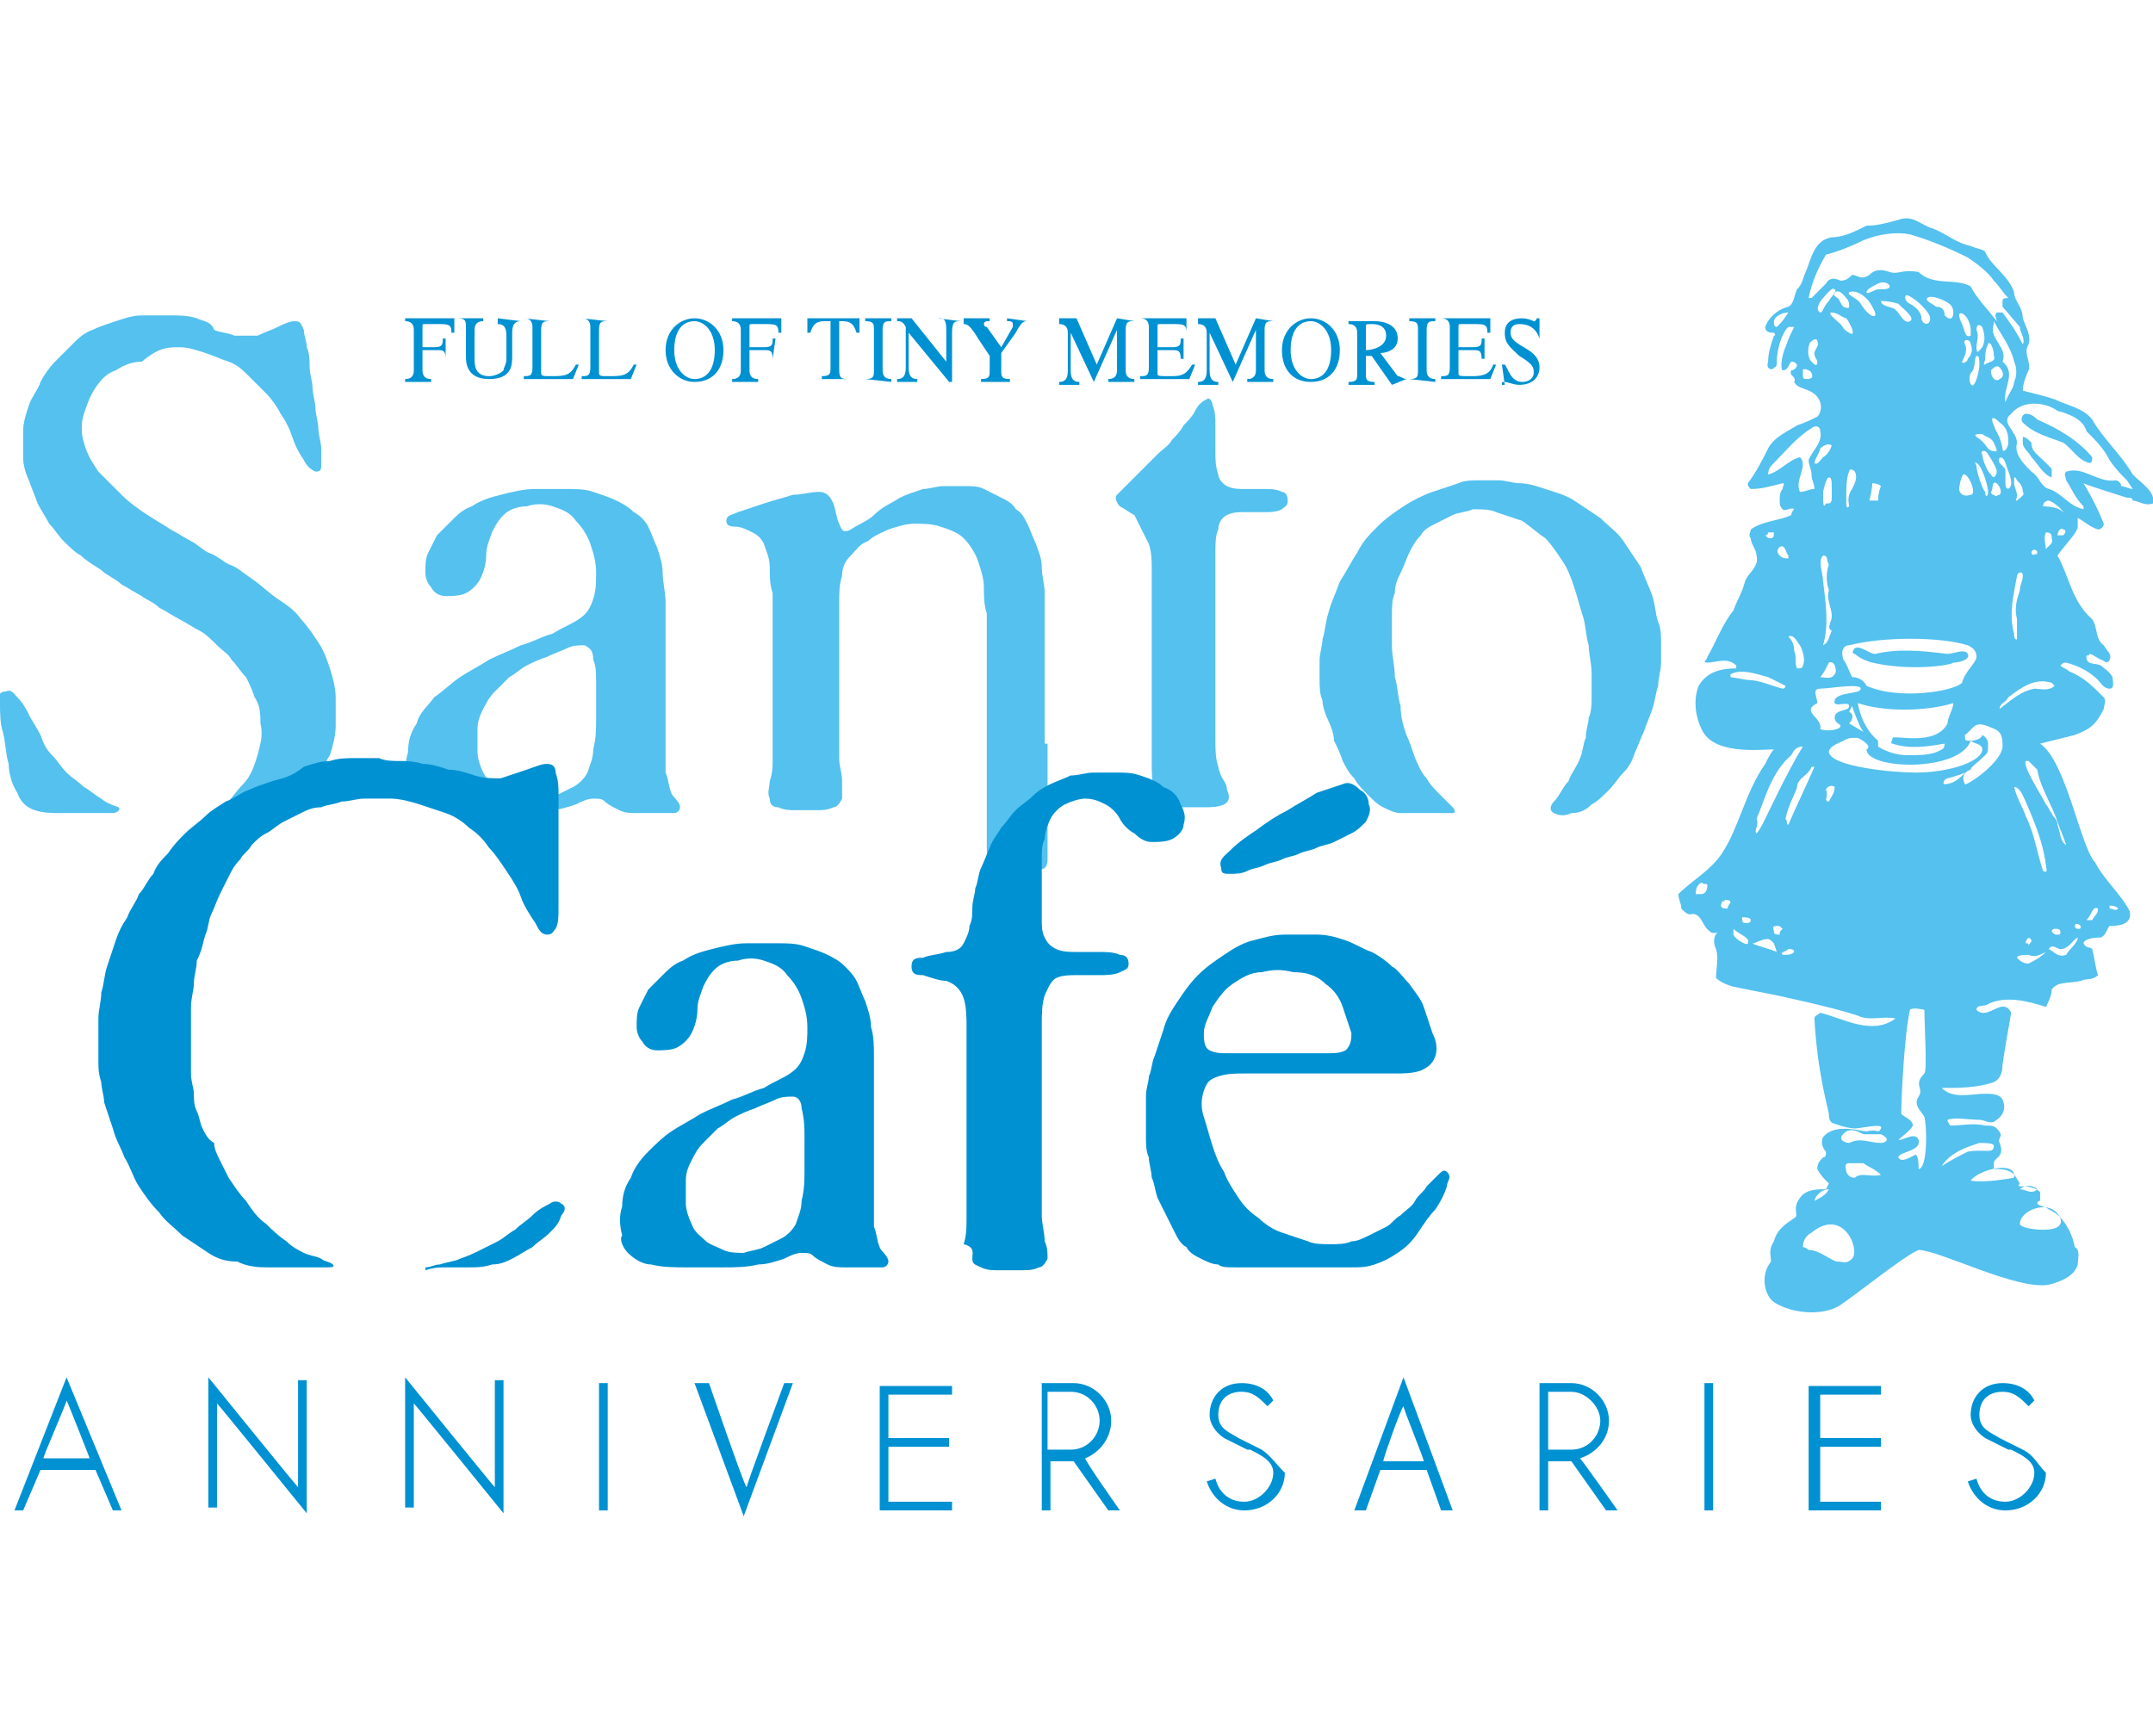 <?xml version="1.0" encoding="utf-8"?>
<!-- Generator: Adobe Illustrator 19.2.0, SVG Export Plug-In . SVG Version: 6.00 Build 0)  -->
<svg version="1.1" baseProfile="tiny" id="レイヤー_1"
	 xmlns="http://www.w3.org/2000/svg" xmlns:xlink="http://www.w3.org/1999/xlink" x="0px" y="0px" width="74.4px" height="60px"
	 viewBox="0 0 74.4 60" xml:space="preserve">
<g>
	<g>
		<g>
			<path fill="#54C1EF" d="M39.7,18.8c0.1,0.3,0.1,0.6,0.1,0.9c0,0.3,0,0.5,0,0.8c0,0.3,0,0.7,0,1c0,0.3,0,0.5,0,0.8
				c0,0.3,0,0.7,0,1c0,0.3,0,0.7,0,1c0,0.3,0,0.7,0,1c0,0.4,0,0.7,0,1.1c0,0.3,0,0.6,0.1,0.9c0.1,0.2,0.2,0.4,0.4,0.5
				c0.2,0.1,0.4,0.1,0.6,0.1c0.2,0,0.5,0,0.7,0c0.2,0,0.5,0,0.7-0.1c0.2-0.1,0.2-0.3,0.1-0.5c0-0.3-0.2-0.3-0.3-0.8
				c-0.1-0.3-0.1-0.6-0.1-0.9c0-0.3,0-0.6,0-0.9c0-0.3,0-0.6,0-1c0-0.3,0-0.6,0-1c0-0.3,0-0.6,0-1c0-0.3,0-0.5,0-0.8
				c0-0.3,0-0.6,0-1c0-0.3,0-0.5,0-0.8c0-0.3,0-0.6,0.1-0.8c0-0.2,0.1-0.4,0.3-0.5c0.2-0.1,0.4-0.1,0.6-0.1c0.2,0,0.4,0,0.7,0
				c0.2,0,0.4,0,0.6-0.1c0.1-0.1,0.2-0.1,0.2-0.3c0-0.2-0.1-0.3-0.2-0.3c-0.2-0.1-0.4-0.1-0.6-0.1c-0.2,0-0.4,0-0.7,0
				c-0.2,0-0.4,0-0.6-0.1c-0.2-0.1-0.3-0.3-0.3-0.4c-0.1-0.3-0.1-0.5-0.1-0.8c0-0.3,0-0.6,0-0.9c0-0.2,0-0.5-0.1-0.7
				c0-0.1-0.1-0.3-0.2-0.2c-0.2,0.1-0.3,0.2-0.4,0.4c-0.1,0.2-0.3,0.4-0.4,0.5c-0.1,0.2-0.3,0.4-0.4,0.5c-0.1,0.2-0.3,0.3-0.5,0.5
				c-0.2,0.2-0.3,0.3-0.5,0.5c-0.2,0.2-0.3,0.3-0.5,0.5c-0.1,0.1-0.3,0.3-0.4,0.4c-0.1,0.1,0,0.3,0.1,0.4c0.2,0.1,0.3,0.2,0.5,0.3
				C39.5,18.4,39.6,18.6,39.7,18.8z"/>
		</g>
		<path fill="#54C1EF" d="M49,28.1c0.2,0,0.4,0,0.7,0c0.2,0,0.3,0,0.5,0c0.1,0,0.1-0.1,0-0.2c-0.1-0.1-0.3-0.3-0.4-0.4
			c-0.2-0.2-0.4-0.4-0.5-0.6c-0.2-0.2-0.3-0.5-0.4-0.7c-0.1-0.3-0.2-0.6-0.3-0.8c-0.1-0.3-0.2-0.6-0.2-1c-0.1-0.3-0.1-0.7-0.2-1
			c0-0.4-0.1-0.7-0.1-1.1c0-0.3,0-0.7,0-1c0-0.3,0-0.6,0.1-0.8c0-0.3,0.1-0.5,0.2-0.7c0.1-0.2,0.2-0.5,0.3-0.7
			c0.1-0.2,0.2-0.4,0.4-0.6c0.1-0.2,0.3-0.3,0.5-0.4c0.2-0.1,0.4-0.2,0.6-0.3c0.2-0.1,0.5-0.1,0.7-0.2c0.3,0,0.6,0,0.8,0.1
			c0.3,0.1,0.6,0.2,0.9,0.3c0.3,0.2,0.5,0.4,0.8,0.6c0.2,0.2,0.4,0.5,0.6,0.8c0.2,0.3,0.3,0.6,0.4,0.9c0.1,0.3,0.2,0.7,0.3,1
			c0.1,0.3,0.1,0.7,0.2,1c0,0.3,0.1,0.6,0.1,1c0,0.3,0,0.6,0,0.8c0,0.2,0,0.5-0.1,0.7c0,0.2-0.1,0.4-0.1,0.7
			c-0.1,0.2-0.1,0.5-0.2,0.7c-0.1,0.3-0.3,0.5-0.4,0.8c-0.2,0.2-0.3,0.5-0.5,0.7c-0.1,0.1-0.2,0.3,0,0.4c0.2,0.1,0.4,0.1,0.6,0
			c0.3,0,0.5-0.1,0.7-0.3c0.2-0.1,0.4-0.3,0.6-0.5c0.2-0.2,0.3-0.4,0.5-0.6c0.2-0.2,0.3-0.4,0.4-0.7c0.1-0.2,0.2-0.5,0.3-0.7
			c0.1-0.3,0.2-0.5,0.3-0.8c0.1-0.3,0.1-0.5,0.2-0.8c0-0.3,0.1-0.5,0.1-0.8c0-0.2,0-0.5,0-0.7c0-0.2,0-0.5-0.1-0.7
			c-0.1-0.3-0.1-0.6-0.2-0.9c-0.1-0.3-0.3-0.7-0.4-1c-0.2-0.3-0.4-0.6-0.6-0.9c-0.2-0.3-0.5-0.5-0.8-0.8c-0.3-0.2-0.6-0.4-0.9-0.6
			c-0.3-0.2-0.7-0.3-1-0.4c-0.3-0.1-0.6-0.2-0.9-0.2c-0.2,0-0.5-0.1-0.7-0.1c-0.2,0-0.4,0-0.7,0c-0.2,0-0.5,0-0.7,0.1
			c-0.3,0.1-0.6,0.2-0.9,0.3c-0.3,0.1-0.7,0.3-1,0.5c-0.3,0.2-0.6,0.4-0.9,0.7c-0.3,0.3-0.5,0.5-0.7,0.9c-0.2,0.3-0.4,0.7-0.6,1
			c-0.1,0.3-0.3,0.7-0.4,1.1c-0.1,0.3-0.1,0.6-0.2,0.9c0,0.2-0.1,0.5-0.1,0.7c0,0.2,0,0.5,0,0.7c0,0.2,0,0.5,0.1,0.7
			c0,0.2,0.1,0.5,0.2,0.7c0.1,0.2,0.2,0.5,0.2,0.7c0.1,0.2,0.2,0.4,0.3,0.7c0.1,0.2,0.2,0.4,0.4,0.6c0.1,0.2,0.3,0.4,0.5,0.6
			c0.2,0.2,0.3,0.3,0.5,0.4c0.2,0.1,0.4,0.2,0.6,0.2C48.6,28.1,48.8,28.1,49,28.1z"/>
		<path fill="#54C1EF" d="M14.5,27.6c0.2,0.2,0.5,0.3,0.8,0.4c0.4,0.1,0.8,0.1,1.2,0.1c0.4,0,0.8,0,1.3,0c0.4,0,0.8,0,1.2-0.1
			c0.3,0,0.6-0.1,0.9-0.2c0.2-0.1,0.4-0.2,0.6-0.2c0.2,0,0.3,0,0.4,0.1c0.1,0.1,0.3,0.2,0.5,0.3c0.2,0.1,0.4,0.1,0.6,0.1
			c0.2,0,0.4,0,0.6,0c0.2,0,0.5,0,0.7,0c0.1,0,0.2-0.1,0.2-0.2c0-0.2-0.3-0.4-0.3-0.5c-0.1-0.2-0.1-0.5-0.2-0.7c0-0.2,0-0.5,0-0.7
			c0-0.2,0-0.5,0-0.7c0-0.2,0-0.5,0-0.7c0-0.2,0-0.5,0-0.7s0-0.5,0-0.7c0-0.2,0-0.5,0-0.7c0-0.3,0-0.5,0-0.8c0-0.3,0-0.6,0-0.9
			c0-0.3-0.1-0.7-0.1-1c0-0.3-0.1-0.6-0.2-0.9c-0.1-0.2-0.2-0.5-0.3-0.7c-0.1-0.2-0.3-0.4-0.5-0.5c-0.2-0.2-0.4-0.3-0.6-0.4
			c-0.2-0.1-0.5-0.2-0.8-0.3c-0.3-0.1-0.6-0.1-0.9-0.1c-0.4,0-0.7,0-1.1,0c-0.4,0-0.8,0.1-1.2,0.2c-0.4,0.1-0.7,0.2-1,0.4
			c-0.3,0.1-0.5,0.3-0.7,0.5c-0.2,0.2-0.3,0.3-0.5,0.5c-0.1,0.2-0.2,0.4-0.3,0.6c-0.1,0.2-0.1,0.4-0.1,0.7c0,0.2,0.1,0.4,0.2,0.5
			c0.1,0.2,0.3,0.3,0.5,0.3c0.2,0,0.5,0,0.7-0.1c0.2-0.1,0.4-0.3,0.5-0.5c0.1-0.2,0.2-0.5,0.2-0.8c0-0.3,0.1-0.5,0.2-0.8
			c0.1-0.2,0.2-0.4,0.4-0.6c0.2-0.2,0.5-0.3,0.8-0.3c0.3-0.1,0.6-0.1,0.9,0c0.3,0.1,0.6,0.2,0.8,0.5c0.2,0.2,0.4,0.5,0.5,0.8
			c0.1,0.3,0.2,0.6,0.2,1c0,0.3,0,0.6-0.1,0.9c-0.1,0.3-0.2,0.5-0.5,0.7c-0.3,0.2-0.6,0.3-0.9,0.5c-0.4,0.1-0.7,0.3-1.1,0.4
			c-0.4,0.2-0.7,0.3-1.1,0.5c-0.3,0.2-0.7,0.4-1,0.6c-0.3,0.2-0.6,0.5-0.9,0.7c-0.2,0.3-0.5,0.5-0.6,0.9c-0.2,0.3-0.3,0.6-0.3,1
			c-0.1,0.3-0.1,0.6,0,1C14.2,27.1,14.3,27.4,14.5,27.6z M20.6,23.6c0,0.4,0,0.8,0,1.2c0,0.4,0,0.7-0.1,1.1c0,0.3-0.1,0.5-0.2,0.8
			c-0.1,0.2-0.3,0.4-0.5,0.5c-0.2,0.1-0.4,0.2-0.6,0.3c-0.2,0.1-0.4,0.1-0.7,0.2c-0.2,0-0.5,0-0.7-0.1c-0.2-0.1-0.5-0.2-0.6-0.3
			c-0.2-0.2-0.4-0.4-0.5-0.6c-0.1-0.2-0.2-0.5-0.2-0.7c0-0.3,0-0.5,0-0.8c0-0.3,0.1-0.5,0.2-0.7c0.1-0.2,0.2-0.4,0.4-0.6
			c0.2-0.2,0.3-0.3,0.5-0.5c0.2-0.1,0.4-0.3,0.6-0.4c0.2-0.1,0.4-0.2,0.7-0.3c0.2-0.1,0.5-0.2,0.7-0.3c0.2-0.1,0.4-0.1,0.6-0.1
			c0.2,0.1,0.3,0.2,0.3,0.5C20.6,23,20.6,23.3,20.6,23.6z"/>
		<g>
			<path fill="#54C1EF" d="M8.9,26.1c-0.1,0.3-0.2,0.7-0.5,1c-0.2,0.2-0.4,0.5-0.6,0.7c-0.1,0.1-0.3,0.2-0.1,0.3
				c0.2,0.1,0.3,0.1,0.5,0.1c0.2,0,0.5,0,0.7,0c0.2,0,0.5,0,0.7-0.1c0.3-0.1,0.5-0.2,0.7-0.4c0.3-0.2,0.5-0.5,0.6-0.7
				c0.2-0.3,0.3-0.6,0.5-0.9c0.1-0.3,0.2-0.7,0.2-1c0-0.3,0-0.7,0-1c0-0.3-0.1-0.7-0.2-1c-0.1-0.3-0.2-0.6-0.4-0.9
				c-0.2-0.3-0.4-0.6-0.6-0.8c-0.2-0.3-0.5-0.5-0.8-0.7c-0.3-0.2-0.6-0.5-0.9-0.7c-0.3-0.2-0.5-0.4-0.8-0.5
				c-0.2-0.1-0.4-0.3-0.7-0.4c-0.2-0.1-0.4-0.3-0.6-0.4c-0.2-0.1-0.5-0.3-0.7-0.4c-0.3-0.2-0.5-0.3-0.8-0.5
				c-0.3-0.2-0.6-0.4-0.9-0.7c-0.3-0.3-0.5-0.5-0.8-0.8c-0.2-0.3-0.4-0.6-0.5-1c-0.1-0.3-0.1-0.7,0-1c0.1-0.3,0.2-0.6,0.4-0.9
				c0.2-0.3,0.4-0.5,0.7-0.6c0.3-0.2,0.6-0.3,0.9-0.3C5.5,12,5.8,12,6.2,12c0.3,0,0.6,0.1,0.9,0.2c0.3,0.1,0.5,0.2,0.8,0.3
				c0.3,0.1,0.5,0.3,0.7,0.5c0.2,0.2,0.4,0.4,0.6,0.6c0.2,0.2,0.4,0.5,0.5,0.7c0.2,0.3,0.3,0.5,0.4,0.8c0.1,0.3,0.2,0.5,0.4,0.8
				c0.1,0.2,0.2,0.3,0.4,0.4c0.2,0,0.2-0.1,0.2-0.2c0-0.2,0-0.4,0-0.6c0-0.2-0.1-0.5-0.1-0.7c0-0.2-0.1-0.5-0.1-0.7
				c0-0.2-0.1-0.5-0.1-0.7c0-0.2-0.1-0.5-0.1-0.7c0-0.2,0-0.5-0.1-0.7c0-0.2-0.1-0.4-0.1-0.6c-0.1-0.2-0.1-0.3-0.3-0.3
				c-0.2,0-0.4,0.1-0.6,0.2c-0.2,0.1-0.5,0.2-0.7,0.3c-0.3,0-0.5,0-0.8,0c-0.2-0.1-0.5-0.1-0.7-0.2C7.3,11.1,7,11.1,6.8,11
				c-0.3-0.1-0.6-0.1-0.9-0.1c-0.3,0-0.6,0-1,0c-0.3,0-0.6,0.1-0.9,0.2c-0.3,0.1-0.6,0.2-0.8,0.3c-0.3,0.1-0.5,0.3-0.7,0.5
				c-0.2,0.2-0.4,0.4-0.6,0.6c-0.2,0.2-0.4,0.5-0.5,0.7c-0.1,0.3-0.3,0.5-0.4,0.8c-0.1,0.3-0.2,0.6-0.2,0.9c0,0.3,0,0.6,0,0.9
				c0,0.3,0.1,0.6,0.2,0.8c0.1,0.3,0.2,0.5,0.3,0.8c0.1,0.2,0.3,0.5,0.4,0.7c0.2,0.2,0.3,0.4,0.5,0.6c0.2,0.2,0.4,0.4,0.6,0.5
				c0.2,0.2,0.4,0.3,0.7,0.5c0.2,0.2,0.5,0.3,0.7,0.5c0.2,0.1,0.5,0.3,0.7,0.4C5,20.7,5.3,20.8,5.5,21c0.2,0.1,0.5,0.3,0.7,0.4
				c0.2,0.1,0.5,0.3,0.7,0.4c0.2,0.1,0.4,0.3,0.6,0.5c0.2,0.2,0.4,0.3,0.5,0.5c0.2,0.2,0.3,0.4,0.5,0.6c0.1,0.2,0.2,0.4,0.3,0.7
				C9,24.4,9,24.7,9,25C9.1,25.4,9,25.7,8.9,26.1z"/>
			<path fill="#54C1EF" d="M3.5,27.6c-0.2-0.1-0.4-0.3-0.6-0.4c-0.2-0.2-0.4-0.3-0.6-0.5c-0.2-0.2-0.3-0.4-0.5-0.6
				c-0.2-0.2-0.3-0.4-0.4-0.7c-0.1-0.2-0.3-0.5-0.4-0.7c-0.1-0.2-0.2-0.4-0.4-0.6c-0.1-0.1-0.2-0.3-0.4-0.2C-0.1,23.9,0,24.1,0,24.3
				c0,0.3,0,0.7,0.1,1c0.1,0.4,0.1,0.8,0.2,1.1c0,0.3,0.1,0.7,0.3,1c0.1,0.3,0.3,0.5,0.6,0.6c0.3,0.1,0.6,0.1,0.9,0.1
				c0.3,0,0.7,0,1,0c0.3,0,0.5,0,0.8,0c0.1,0,0.3-0.1,0.2-0.2C3.8,27.8,3.6,27.7,3.5,27.6z"/>
		</g>
		<path fill="#54C1EF" d="M36.1,25.7c0-0.2,0-0.5,0-0.7c0-0.2,0-0.5,0-0.7c0-0.2,0-0.5,0-0.7c0-0.2,0-0.5,0-0.7c0-0.2,0-0.5,0-0.7
			c0-0.3,0-0.5,0-0.8c0-0.3,0-0.6,0-0.9c0-0.3-0.1-0.6-0.1-0.9c0-0.3-0.1-0.5-0.2-0.8c-0.1-0.2-0.2-0.5-0.3-0.7
			c-0.1-0.2-0.2-0.4-0.4-0.5c-0.1-0.2-0.3-0.3-0.5-0.4c-0.2-0.1-0.4-0.2-0.6-0.3c-0.2-0.1-0.4-0.1-0.7-0.1c-0.2,0-0.5,0-0.7,0
			c-0.2,0-0.5,0.1-0.7,0.1c-0.3,0.1-0.6,0.2-0.8,0.3c-0.3,0.2-0.6,0.3-0.9,0.6c-0.2,0.2-0.5,0.3-0.8,0.5c-0.2,0.1-0.3,0.1-0.4-0.2
			c-0.1-0.2-0.1-0.4-0.2-0.7c-0.1-0.2-0.2-0.4-0.5-0.4c-0.3,0-0.6,0.1-0.9,0.1c-0.3,0.1-0.7,0.2-1,0.3c-0.3,0.1-0.6,0.2-0.9,0.3
			c-0.2,0.1-0.4,0.1-0.4,0.3c0,0.2,0.2,0.2,0.3,0.2c0.2,0,0.4,0.1,0.6,0.2c0.2,0.1,0.3,0.2,0.4,0.4c0.1,0.3,0.2,0.5,0.2,0.8
			c0,0.3,0,0.6,0.1,0.9c0,0.3,0,0.6,0,0.9c0,0.3,0,0.5,0,0.8c0,0.3,0,0.5,0,0.8c0,0.3,0,0.5,0,0.8c0,0.3,0,0.5,0,0.8
			c0,0.3,0,0.5,0,0.8c0,0.3,0,0.5,0,0.8c0,0.3,0,0.5-0.1,0.8c0,0.2-0.1,0.4,0,0.6c0,0.2,0.1,0.3,0.3,0.3c0.2,0.1,0.4,0.1,0.6,0.1
			c0.2,0,0.5,0,0.7,0c0.2,0,0.4,0,0.6-0.1c0.1,0,0.2-0.1,0.3-0.3c0-0.2,0-0.4,0-0.6c0-0.3-0.1-0.5-0.1-0.8c0-0.3,0-0.6,0-0.9
			c0-0.3,0-0.6,0-0.9c0-0.3,0-0.6,0-0.9c0-0.3,0-0.6,0-0.9c0-0.3,0-0.6,0-0.9c0-0.3,0-0.6,0-0.9c0-0.3,0-0.6,0.1-0.9
			c0-0.3,0.1-0.5,0.3-0.7c0.2-0.2,0.3-0.4,0.6-0.5c0.2-0.2,0.5-0.3,0.7-0.4c0.3-0.1,0.6-0.2,0.9-0.2c0.3,0,0.6,0,0.9,0.1
			c0.3,0.1,0.6,0.2,0.8,0.4c0.2,0.2,0.4,0.5,0.5,0.8c0.1,0.3,0.2,0.6,0.2,0.9c0,0.3,0,0.6,0.1,0.9c0,0.3,0,0.5,0,0.8
			c0,0.2,0,0.5,0,0.7c0,0.2,0,0.5,0,0.7c0,0.2,0,0.5,0,0.7l0,0v5.2c0,0.3,0.1,0.6,0.2,0.7c0.2,0.1,0.3,0.1,0.5,0.1
			c0.2,0,0.5,0,0.7,0c0.2,0,0.4,0,0.6-0.1c0.1-0.1,0.1-0.2,0.1-0.4V25.7z"/>
	</g>
	<g>
		<path fill="#0091D2" d="M42.7,43.8c0.3,0,0.5,0,0.8,0c0.3,0,0.5,0,0.8,0c0.3,0,0.5,0,0.8,0c0.3,0,0.5,0,0.8,0c0.3,0,0.5,0,0.8,0
			c0.3,0,0.5,0,0.8-0.1c0.3-0.1,0.5-0.2,0.8-0.4c0.3-0.2,0.5-0.4,0.7-0.7c0.2-0.3,0.4-0.6,0.6-0.8c0.2-0.3,0.3-0.5,0.4-0.8
			c0-0.2,0.2-0.3,0-0.5c-0.1-0.1-0.2,0-0.3,0.1c-0.1,0.1-0.3,0.3-0.4,0.4c-0.1,0.2-0.3,0.3-0.4,0.5c-0.1,0.2-0.3,0.3-0.5,0.5
			c-0.2,0.1-0.3,0.3-0.5,0.4c-0.2,0.1-0.4,0.2-0.6,0.3c-0.2,0.1-0.4,0.2-0.6,0.2c-0.2,0.1-0.5,0.1-0.7,0.1c-0.3,0-0.6,0-0.8-0.1
			c-0.3-0.1-0.6-0.2-0.9-0.3c-0.3-0.1-0.6-0.3-0.8-0.5c-0.3-0.2-0.5-0.4-0.7-0.7c-0.2-0.3-0.4-0.6-0.5-0.9c-0.2-0.3-0.3-0.6-0.4-0.9
			c-0.1-0.3-0.2-0.7-0.3-1c-0.1-0.3-0.1-0.6,0-0.9c0.1-0.3,0.2-0.4,0.5-0.5c0.3-0.1,0.6-0.1,0.9-0.1c0.3,0,0.7,0,1.1,0
			c0.3,0,0.7,0,1,0c0.4,0,0.7,0,1.1,0c0.4,0,0.7,0,1,0c0.3,0,0.7,0,1,0c0.3,0,0.6,0,0.9-0.1c0.2-0.1,0.4-0.2,0.5-0.5
			c0.1-0.3,0-0.6-0.1-0.8c-0.1-0.3-0.2-0.6-0.3-0.9c-0.1-0.3-0.3-0.5-0.5-0.8c-0.2-0.2-0.4-0.5-0.6-0.6c-0.2-0.2-0.5-0.4-0.7-0.5
			c-0.3-0.1-0.6-0.3-0.9-0.4c-0.3-0.1-0.6-0.2-1-0.2c-0.4,0-0.7,0-1.1,0c-0.4,0-0.7,0.1-1.1,0.2c-0.4,0.1-0.7,0.3-1,0.5
			c-0.3,0.2-0.6,0.4-0.9,0.7c-0.3,0.3-0.5,0.6-0.7,0.9c-0.2,0.3-0.4,0.6-0.5,1c-0.1,0.3-0.2,0.6-0.3,0.9c-0.1,0.2-0.1,0.5-0.2,0.7
			c0,0.2-0.1,0.4-0.1,0.7c0,0.2,0,0.5,0,0.7c0,0.2,0,0.5,0,0.7c0,0.2,0,0.5,0.1,0.7c0,0.2,0.1,0.5,0.1,0.7c0.1,0.2,0.1,0.4,0.2,0.7
			c0.1,0.2,0.2,0.4,0.3,0.6c0.1,0.2,0.2,0.4,0.3,0.6c0.1,0.2,0.2,0.4,0.4,0.5c0.1,0.2,0.3,0.3,0.5,0.4c0.2,0.1,0.4,0.2,0.6,0.2
			C42.2,43.8,42.4,43.8,42.7,43.8z M45.8,34c0.3,0.2,0.5,0.5,0.6,0.8c0.1,0.3,0.2,0.6,0.3,0.9c0,0.2,0,0.4-0.2,0.6
			c-0.2,0.1-0.4,0.1-0.6,0.1c-0.2,0-0.5,0-0.7,0c-0.2,0-0.5,0-0.7,0c-0.2,0-0.5,0-0.7,0c-0.2,0-0.5,0-0.7,0c-0.2,0-0.5,0-0.7,0
			c-0.2,0-0.4,0-0.6-0.1c-0.2-0.1-0.2-0.4-0.2-0.6c0-0.3,0.2-0.6,0.3-0.9c0.2-0.3,0.4-0.6,0.7-0.8c0.3-0.2,0.6-0.4,1-0.4
			c0.4-0.1,0.7-0.1,1.1,0C45.3,33.6,45.6,33.8,45.8,34z"/>
		<path fill="#0091D2" d="M33.6,43.5c0,0.2,0.1,0.2,0.3,0.3c0.2,0.1,0.4,0.1,0.6,0.1c0.3,0,0.5,0,0.8,0c0.2,0,0.4,0,0.6-0.1
			c0.1,0,0.2-0.1,0.3-0.3c0-0.2,0-0.4-0.1-0.6c0-0.3-0.1-0.6-0.1-0.9c0-0.4,0-0.7,0-1.1c0-0.4,0-0.8,0-1.1c0-0.4,0-0.8,0-1.1
			c0-0.4,0-0.8,0-1.1s0-0.8,0-1.1c0-0.4,0-0.8,0-1.1c0-0.3,0-0.7,0.1-1c0.1-0.2,0.2-0.5,0.4-0.6c0.2-0.1,0.5-0.1,0.7-0.1
			c0.3,0,0.5,0,0.8,0c0.2,0,0.5,0,0.7-0.1c0.2-0.1,0.3-0.1,0.3-0.3c0-0.2-0.1-0.3-0.3-0.3c-0.2-0.1-0.5-0.1-0.7-0.1
			c-0.3,0-0.5,0-0.8,0c-0.2,0-0.5,0-0.7-0.1c-0.2-0.1-0.3-0.2-0.4-0.4c-0.1-0.2-0.1-0.4-0.1-0.6c0-0.2,0-0.5,0-0.7
			c0-0.2,0-0.5,0-0.7c0-0.2,0-0.5,0-0.7c0-0.3,0-0.5,0.1-0.7c0-0.2,0.1-0.5,0.2-0.7c0.1-0.2,0.3-0.4,0.5-0.5
			c0.2-0.1,0.5-0.2,0.7-0.2c0.3,0,0.5,0.1,0.7,0.2c0.2,0.1,0.4,0.3,0.5,0.5c0.1,0.2,0.3,0.4,0.5,0.5c0.2,0.2,0.4,0.3,0.6,0.3
			c0.2,0,0.5,0,0.7-0.1c0.2-0.1,0.4-0.3,0.4-0.5c0.1-0.3,0-0.5-0.1-0.7c-0.1-0.3-0.3-0.5-0.6-0.6c-0.2-0.2-0.5-0.3-0.8-0.4
			c-0.3-0.1-0.5-0.1-0.8-0.1c-0.3,0-0.5,0-0.8,0c-0.3,0-0.5,0.1-0.8,0.1c-0.2,0.1-0.5,0.2-0.7,0.3c-0.2,0.1-0.4,0.2-0.6,0.4
			c-0.2,0.2-0.4,0.3-0.6,0.5c-0.2,0.2-0.3,0.4-0.5,0.6c-0.1,0.2-0.3,0.4-0.4,0.7c-0.1,0.2-0.2,0.5-0.3,0.7c-0.1,0.2-0.1,0.5-0.2,0.7
			c0,0.2-0.1,0.4-0.1,0.7c0,0.2,0,0.4-0.1,0.6c0,0.2-0.1,0.4-0.2,0.6c-0.1,0.2-0.3,0.3-0.6,0.3c-0.3,0.1-0.6,0.1-0.8,0.2
			c-0.2,0-0.4,0-0.4,0.3c0,0.3,0.2,0.3,0.4,0.3c0.3,0.1,0.6,0.2,0.8,0.2c0.3,0.1,0.5,0.3,0.6,0.6c0.1,0.3,0.1,0.7,0.1,1
			c0,0.4,0,0.8,0,1.1c0,0.4,0,0.8,0,1.1s0,0.8,0,1.1c0,0.4,0,0.8,0,1.1c0,0.4,0,0.8,0,1.1c0,0.4,0,0.7,0,1.1c0,0.3,0,0.6-0.1,0.9
			C33.7,43.1,33.6,43.3,33.6,43.5z"/>
		<g>
			<path fill="#0091D2" d="M9.3,43.8c0.4,0,0.7,0,1.1,0c0.3,0,0.6,0,0.9,0c0.1,0,0.3,0,0.2-0.1c-0.1-0.1-0.3-0.1-0.4-0.2
				c-0.2-0.1-0.4-0.1-0.6-0.2c-0.2-0.1-0.4-0.2-0.6-0.4c-0.3-0.2-0.5-0.4-0.7-0.6c-0.3-0.2-0.5-0.5-0.7-0.8
				c-0.2-0.2-0.4-0.5-0.6-0.8c-0.1-0.2-0.2-0.4-0.3-0.6c-0.1-0.2-0.2-0.4-0.2-0.6C7.2,39.4,7.1,39.2,7,39c-0.1-0.2-0.1-0.4-0.2-0.6
				c-0.1-0.2-0.1-0.4-0.1-0.6c0-0.2-0.1-0.4-0.1-0.7c0-0.2,0-0.5,0-0.7c0-0.3,0-0.5,0-0.8c0-0.3,0-0.6,0-0.8c0-0.3,0.1-0.6,0.1-0.8
				c0-0.3,0.1-0.5,0.1-0.8C7,32.8,7,32.6,7.1,32.3c0.1-0.2,0.1-0.5,0.2-0.7c0.1-0.2,0.2-0.5,0.3-0.7c0.1-0.2,0.2-0.4,0.3-0.6
				c0.1-0.2,0.2-0.4,0.4-0.6c0.1-0.2,0.3-0.3,0.4-0.5c0.2-0.2,0.3-0.3,0.5-0.4c0.2-0.1,0.4-0.3,0.6-0.4c0.2-0.1,0.4-0.2,0.6-0.3
				c0.2-0.1,0.4-0.2,0.7-0.2c0.2-0.1,0.5-0.1,0.7-0.2c0.3,0,0.5-0.1,0.8-0.1c0.3,0,0.6,0,0.9,0c0.3,0,0.7,0.1,1,0.2
				c0.3,0.1,0.6,0.2,0.9,0.3c0.3,0.1,0.6,0.3,0.8,0.5c0.3,0.2,0.5,0.4,0.7,0.7c0.2,0.2,0.4,0.5,0.6,0.8c0.2,0.3,0.4,0.6,0.5,0.9
				c0.1,0.3,0.3,0.6,0.5,0.9c0.1,0.2,0.2,0.4,0.4,0.4c0.2,0,0.2-0.1,0.3-0.2c0.1-0.2,0.1-0.4,0.1-0.7c0-0.3,0-0.5,0-0.8
				c0-0.3,0-0.5,0-0.8c0-0.3,0-0.5,0-0.8c0-0.3,0-0.5,0-0.8c0-0.3,0-0.5,0-0.8c0-0.2,0-0.4-0.1-0.7c0-0.2-0.1-0.3-0.3-0.3
				c-0.2,0-0.4,0.1-0.7,0.2c-0.3,0.1-0.6,0.2-0.9,0.3c-0.3,0-0.6,0-0.9-0.1c-0.3-0.1-0.6-0.2-0.9-0.2c-0.3-0.1-0.6-0.2-0.9-0.2
				c-0.3-0.1-0.6-0.1-0.8-0.1c-0.2,0-0.5,0-0.7-0.1c-0.3,0-0.5,0-0.8,0c-0.3,0-0.6,0-0.9,0.1c-0.3,0-0.6,0.1-0.9,0.2
				C10,26.9,9.7,26.9,9.4,27c-0.3,0.1-0.6,0.2-0.8,0.3c-0.3,0.1-0.5,0.3-0.8,0.4c-0.3,0.2-0.5,0.3-0.7,0.5c-0.2,0.2-0.5,0.4-0.7,0.6
				C6.2,29,6,29.2,5.8,29.5c-0.2,0.2-0.4,0.4-0.5,0.7c-0.2,0.2-0.3,0.5-0.5,0.7c-0.1,0.3-0.3,0.5-0.4,0.8C4.2,32,4.1,32.2,4,32.5
				c-0.1,0.3-0.2,0.6-0.3,0.9c-0.1,0.3-0.1,0.6-0.2,0.9c0,0.3-0.1,0.6-0.1,0.9c0,0.3,0,0.6,0,0.8c0,0.2,0,0.5,0,0.7
				c0,0.2,0,0.4,0.1,0.7c0,0.2,0.1,0.5,0.1,0.7c0.1,0.3,0.2,0.6,0.3,0.9c0.1,0.4,0.3,0.7,0.4,1c0.2,0.3,0.3,0.7,0.5,1
				c0.2,0.3,0.4,0.6,0.7,0.9c0.2,0.3,0.5,0.5,0.8,0.8c0.3,0.2,0.6,0.4,0.9,0.6c0.3,0.2,0.6,0.3,1,0.3C8.6,43.8,9,43.8,9.3,43.8z"/>
			<path fill="#0091D2" d="M15.4,43.8c0.3,0,0.5,0,0.8,0c0.3,0,0.5,0,0.8-0.1c0.3,0,0.5-0.1,0.7-0.2c0.2-0.1,0.5-0.3,0.7-0.4
				c0.2-0.2,0.4-0.3,0.6-0.5c0.2-0.2,0.3-0.3,0.4-0.6c0.1-0.1,0.2-0.3,0-0.4c-0.1-0.1-0.3-0.1-0.4,0c-0.2,0.1-0.4,0.2-0.6,0.4
				c-0.2,0.2-0.4,0.3-0.6,0.5c-0.2,0.1-0.4,0.3-0.6,0.4c-0.2,0.1-0.4,0.2-0.6,0.3c-0.2,0.1-0.4,0.2-0.7,0.3
				c-0.2,0.1-0.4,0.1-0.7,0.2c-0.2,0-0.3,0.1-0.5,0.1c0,0,0,0.1,0,0.1C15,43.8,15.2,43.8,15.4,43.8z"/>
		</g>
		<path fill="#0091D2" d="M46.4,27.1c-0.3,0.1-0.6,0.2-0.9,0.3c-0.3,0.2-0.7,0.4-1,0.6c-0.4,0.2-0.7,0.4-1.1,0.7
			c-0.3,0.2-0.6,0.4-0.9,0.7c-0.2,0.2-0.4,0.3-0.3,0.6c0,0.2,0.1,0.2,0.3,0.2c0.2,0,0.4,0,0.6-0.1c0.2-0.1,0.4-0.1,0.6-0.2
			c0.2-0.1,0.4-0.1,0.6-0.2c0.2-0.1,0.4-0.1,0.6-0.2c0.2-0.1,0.4-0.1,0.6-0.2c0.2-0.1,0.4-0.1,0.6-0.2c0.2-0.1,0.4-0.2,0.6-0.3
			c0.2-0.1,0.3-0.2,0.5-0.4c0.1-0.2,0.2-0.4,0.1-0.6c0-0.2-0.1-0.4-0.3-0.5C46.8,27.1,46.6,27,46.4,27.1z"/>
		<path fill="#0091D2" d="M21.7,43.3c0.2,0.2,0.5,0.4,0.8,0.4c0.4,0.1,0.8,0.1,1.2,0.1c0.4,0,0.8,0,1.3,0c0.4,0,0.8,0,1.2-0.1
			c0.3,0,0.6-0.1,0.9-0.2c0.2-0.1,0.4-0.2,0.6-0.2c0.2,0,0.3,0,0.4,0.1c0.1,0.1,0.3,0.2,0.5,0.3c0.2,0.1,0.4,0.1,0.6,0.1
			c0.2,0,0.4,0,0.6,0c0.2,0,0.5,0,0.7,0c0.1,0,0.2-0.1,0.2-0.2c0-0.2-0.3-0.4-0.3-0.5c-0.1-0.2-0.1-0.5-0.2-0.7c0-0.2,0-0.5,0-0.7
			c0-0.2,0-0.5,0-0.7c0-0.2,0-0.5,0-0.7c0-0.2,0-0.5,0-0.7c0-0.2,0-0.5,0-0.7c0-0.2,0-0.5,0-0.7c0-0.3,0-0.5,0-0.8
			c0-0.3,0-0.6,0-0.9c0-0.3,0-0.7-0.1-1c0-0.3-0.1-0.6-0.2-0.9c-0.1-0.2-0.2-0.5-0.3-0.7c-0.1-0.2-0.3-0.4-0.4-0.5
			c-0.2-0.2-0.4-0.3-0.6-0.4c-0.2-0.1-0.5-0.2-0.8-0.3c-0.3-0.1-0.6-0.1-0.9-0.1c-0.4,0-0.7,0-1.1,0c-0.4,0-0.8,0.1-1.2,0.2
			c-0.4,0.1-0.7,0.2-1,0.4c-0.3,0.1-0.5,0.3-0.7,0.5c-0.2,0.2-0.3,0.3-0.5,0.5c-0.1,0.2-0.2,0.4-0.3,0.6c-0.1,0.2-0.1,0.4-0.1,0.7
			c0,0.2,0.1,0.4,0.2,0.5c0.1,0.2,0.3,0.3,0.5,0.3c0.2,0,0.5,0,0.7-0.1c0.2-0.1,0.4-0.3,0.5-0.5c0.1-0.2,0.2-0.5,0.2-0.8
			c0-0.3,0.1-0.5,0.2-0.8c0.1-0.2,0.2-0.4,0.4-0.6c0.2-0.2,0.5-0.3,0.8-0.3c0.3-0.1,0.6-0.1,0.9,0c0.3,0.1,0.6,0.2,0.8,0.5
			c0.2,0.2,0.4,0.5,0.5,0.8c0.1,0.3,0.2,0.6,0.2,1c0,0.3,0,0.6-0.1,0.9c-0.1,0.3-0.2,0.5-0.5,0.7c-0.3,0.2-0.6,0.3-0.9,0.5
			c-0.4,0.1-0.7,0.3-1.1,0.4c-0.4,0.2-0.7,0.3-1.1,0.5c-0.3,0.2-0.7,0.4-1,0.6c-0.3,0.2-0.6,0.5-0.8,0.7c-0.3,0.3-0.5,0.6-0.6,0.9
			c-0.2,0.3-0.3,0.6-0.3,1c-0.1,0.3-0.1,0.6,0,1C21.4,42.8,21.5,43.1,21.7,43.3z M27.8,39.3c0,0.4,0,0.8,0,1.1c0,0.4,0,0.7-0.1,1.1
			c0,0.3-0.1,0.5-0.2,0.8c-0.1,0.2-0.3,0.4-0.5,0.5c-0.2,0.1-0.4,0.2-0.6,0.3c-0.2,0.1-0.4,0.1-0.7,0.2c-0.2,0-0.5,0-0.7-0.1
			c-0.2-0.1-0.5-0.2-0.6-0.3c-0.2-0.2-0.4-0.3-0.5-0.6c-0.1-0.2-0.2-0.5-0.2-0.7c0-0.3,0-0.5,0-0.8c0-0.3,0.1-0.5,0.2-0.7
			c0.1-0.2,0.2-0.4,0.4-0.6c0.2-0.2,0.3-0.3,0.5-0.5c0.2-0.1,0.4-0.3,0.6-0.4c0.2-0.1,0.4-0.2,0.7-0.3c0.2-0.1,0.5-0.2,0.7-0.3
			c0.2-0.1,0.4-0.1,0.6-0.1c0.2,0,0.3,0.2,0.3,0.4C27.8,38.7,27.8,39,27.8,39.3z"/>
	</g>
	<g>
		<path fill="#54C1EF" d="M73.7,16.4c-0.4-0.7-1-1.2-1.4-1.9C72,14.1,71.4,14,71,13.8c-0.3-0.1-0.7-0.2-1.1-0.3
			c0-0.2,0.1-0.5,0.2-0.7c0.1-0.3-0.2-0.6,0-0.9c0.1-0.3-0.1-0.6-0.2-0.9c0-0.4-0.3-0.6-0.3-0.9c-0.2-0.6-0.8-0.9-1-1.4
			c-0.1-0.1-0.3-0.1-0.5-0.2c-0.5-0.1-0.8-0.4-1.3-0.6c-0.4-0.1-0.7-0.5-1.2-0.3c-0.4,0.1-0.7,0.2-1.1,0.2c-0.4,0.2-0.8,0.4-1.2,0.4
			c-0.6,0.1-0.7,0.7-0.9,1.2c-0.1,0.2-0.1,0.4-0.3,0.6c-0.1,0.2-0.1,0.5-0.3,0.6c-0.4,0.1-0.7,0.4-0.8,0.7c0,0.2,0.2,0.2,0.3,0.2
			c0,0,0.1,0.1,0,0.1c-0.1,0.3-0.2,0.6-0.2,0.9c-0.1,0.3,0.2,0.3,0.2,0.2c0.1,0,0.1-0.1,0.1-0.2c0-0.3,0.1-0.7,0.2-0.9
			c0.1-0.2,0.1-0.2,0.2-0.3c0,0,0.1,0,0.2,0c-0.1,0.2-0.2,0.4-0.3,0.7c-0.1,0.2-0.2,0.7-0.1,0.8c0.2,0,0.2-0.2,0.3-0.3
			c0.1,0,0.1,0,0.2,0.1c0,0.1-0.1,0.2-0.2,0.2c-0.1,0.2,0.2,0.2,0.1,0.4c0.1,0.2,0.3,0.2,0.5,0.3c0.5,0.2,0.5,0.7,0.3,0.9
			c-0.2,0.1-0.4,0.2-0.7,0.3c-0.3,0.2-0.8,0.4-1,0.8c-0.2,0.4-0.4,0.8-0.7,1.2c0,0.1,0,0.1,0.1,0.2c0.4,0,0.7-0.1,1.1-0.2
			c0.1,0,0,0.1,0,0.2c-0.1,0.1-0.1,0.3-0.1,0.4c0,0.1,0,0.2,0.1,0.3c0.1,0.1,0.3-0.1,0.4,0c-0.1,0.1-0.1,0.2-0.1,0.2
			c-0.4,0.2-1,0.2-1.4,0.5c0,0.1-0.1,0.2,0,0.3c0,0.2,0.2,0.4,0.2,0.6c0.1,0.4-0.3,0.6-0.4,0.9c-0.1,0.4-0.3,0.7-0.4,1
			c-0.4,0.5-0.6,1.1-0.9,1.6c0,0.1-0.2,0.2,0,0.2c0.3,0,0.7-0.2,1,0.1c0,0,0,0.1,0,0.1c-0.5,0-1,0.1-1.3,0.6
			c-0.2,0.5-0.1,1.1,0.1,1.5c0.4,0.9,2,0.7,2.5,0.7c-0.1,0.1-0.2,0.3-0.3,0.5c-0.7,1-0.9,2.2-1.5,3.1c-0.4,0.6-1,0.9-1.5,1.4
			c0,0.2,0.1,0.3,0.1,0.5c0.1,0.1,0.2,0.2,0.3,0.2c0.4-0.1,0.4,0.4,0.7,0.6c0.1,0.1,0.3,0,0.4,0c0,0,0,0-0.1,0
			c-0.2,0.1-0.2,0.4-0.1,0.6c0.1,0.3,0,0.7,0,1c0.2,0.2,0.6,0.3,0.6,0.3l1.5,0.3c0,0,1.9,0.4,2.8,0.7c0.4,0.2,0.9,0,1.3,0.1
			c-0.8,0.6-1.8,0-2.6-0.2c-0.1,0.1-0.2,0.1-0.2,0.2c0.1,1.9,0.5,3.2,0.5,3.3c0,0.1,0,0.2,0.1,0.3c0,0,0.5,0.2,0.8,0.2
			c0.2,0,1-0.2,0.9,0c-0.1,0.2-0.1,0-0.5,0.1c-0.2,0-1.1-0.3-1.5,0.2c-0.1,0.2,0,0.4,0.1,0.5c0,0.1,0,0.2-0.1,0.2
			c-0.1,0.1-0.2,0.2-0.2,0.4c0.1,0.2,0.2,0.3,0.4,0.5l-0.1,0.2c-0.3,0-0.7,0-0.9,0.3c-0.3,0.4,0,0.6-0.2,0.7
			c-0.3,0.2-0.6,0.4-0.7,0.8c-0.2,0.3-0.1,0.5-0.1,0.7c-0.4,0.5-0.2,1.2,0.1,1.4c0.6,0.4,1.7,0.5,2.3,0.1c0.6-0.4,2.2-1.7,2.7-1.9
			c0.7,0,3.4,1.4,4.5,1.2c0.4-0.1,0.9-0.3,1-0.7c0-0.2,0.1-0.5-0.1-0.6c-0.1-0.5-0.4-1.1-0.9-1.3c-0.1-0.1-0.3-0.1-0.4-0.2
			c0,0,0-0.1,0.1-0.1c0-0.1,0-0.2,0-0.3c-0.2-0.2-0.5-0.2-0.7-0.2c-0.1,0,0-0.1,0-0.1c-0.2-0.3-0.2-0.5-0.9-0.5c0-0.1,0-0.1,0-0.2
			c0-0.2,0.4-0.2,0.2-0.7c-0.1-0.2,0.2-0.2-0.1-0.5c-0.1-0.1-0.2-0.1-0.4-0.1c-0.4-0.1-0.8,0-1.2,0c0,0-0.1-0.1-0.1-0.2
			c0.3-0.1,0.7,0,1.1,0c0.2,0,0.4,0.2,0.6,0c0.3-0.2,0.3-0.5,0.2-0.7c-0.1-0.2-0.4-0.2-0.6-0.2c-0.5,0-1.1,0.2-1.5-0.2
			c0.6,0,1.2,0,1.8-0.2c0.2-0.1,0.3-0.3,0.3-0.6c0.1-0.7,0.2-1.2,0.3-1.8c-0.3-0.6-0.8,0.3-1.2-0.1c0-0.2,0.3-0.1,0.4-0.2
			c0.6-0.3,1.4-0.1,2,0.1c0.1-0.2,0.2-0.4,0.2-0.6c0.2-0.3,0.6-0.2,1-0.3c0.2-0.1,0.4,0,0.6-0.2c-0.1-0.3-0.1-0.5-0.2-0.9
			c-0.1-0.1-0.2,0-0.3-0.2c0-0.1,0.2-0.2,0.6-0.2c0.2-0.1,0.2-0.3,0.3-0.4c0.2,0,0.8,0,0.7-0.5c-0.3-0.6-0.9-1.1-1.2-1.7
			c-0.5-0.5-1-3.5-1.9-4.1c0,0,0.8-0.2,1.2-0.3c0.5-0.2,0.7-0.3,1-0.9c0-0.1,0.1-0.3,0-0.4c-0.4-0.4-0.7-0.7-1.2-0.9
			c-0.1-0.1-0.2-0.1-0.3-0.2c0.1-0.1,0.1-0.1,0.2-0.1c0.4,0.1,0.8,0.3,1.1,0.6c0.1,0.1,0.2,0.3,0.4,0.3c0.2,0,0.1-0.3,0.1-0.4
			c-0.1-0.2-0.3-0.3-0.4-0.4c-0.2-0.1-0.5,0-0.5-0.3c0-0.1,0.1,0,0.1-0.1c0.1,0,0.2,0.1,0.4,0.2c0.1,0,0.2,0.2,0.3,0
			c0.1-0.2-0.1-0.3-0.2-0.5c-0.3-0.2-0.2-0.6-0.4-0.9c-0.7-0.6-0.8-1.5-1.2-2.2c0.2-0.3,0.7-0.8,0.7-1c0-0.1,0-0.1,0-0.3
			c0.2,0.1,0.4,0.3,0.7,0.4c0.1,0,0.2-0.1,0.2-0.2c-0.2-0.5-0.4-0.9-0.7-1.4l0,0c0.2,0.1,1.2,0.4,1.5,0.5c0.1,0,0.2,0,0.2,0.1
			c0.2,0,0.4,0.2,0.7,0.1C74.5,17,74,16.7,73.7,16.4z M61.4,11.3c-0.1,0-0.1-0.1-0.1-0.2c0-0.1,0.2-0.3,0.5-0.3
			C61.6,11.1,61.6,11.1,61.4,11.3z M58.8,30.9h-0.2c0-0.1,0-0.3,0.2-0.4c0.1,0.1,0.2,0,0.2,0.1C59,30.8,58.9,30.9,58.8,30.9z
			 M63.2,41.1c-0.1,0.2-0.3,0.3-0.5,0.4C62.7,41.4,62.9,41.1,63.2,41.1z M64,43.5c-0.2,0.2-0.3,0.1-0.5,0.1c-0.2,0-0.6-0.4-1-0.4
			c0,0-0.1-0.1-0.2-0.1c0-0.2,0.1-0.4,0.3-0.5C63.7,41.7,64.3,43.2,64,43.5z M65,40.6c-0.3,0.1-0.7-0.1-0.9,0.1
			c-0.1,0-0.2,0-0.3-0.2c0-0.1-0.1-0.3,0.1-0.3c0.2,0,0.4,0,0.5,0C64.5,40.3,64.8,40.4,65,40.6L65,40.6z M65,39.5
			c-0.4,0-0.7-0.2-1.1,0c-0.1,0-0.5-0.1-0.1-0.4c0.2-0.1,0.4,0,0.6,0.1l0.6,0C65.4,39.4,65.1,39.5,65,39.5z M71.2,42.1
			c0.1,0.3-0.2,0.4-0.6,0.4c-0.4,0-0.8-0.1-0.8-0.2C69.8,41.8,70.9,41.4,71.2,42.1z M70.4,41.1c-0.2,0.2-0.4,0-0.6,0
			C69.9,41,70.2,40.9,70.4,41.1z M69.6,40.7c0,0-1,0.2-1.5,0.1C68.4,40.4,69.7,40.1,69.6,40.7z M68.4,39.5c0.2,0,0.5,0,0.5,0.1
			c0,0.3-0.3,0.1-0.9,0.2c-0.2,0.1-0.6,0.3-0.9,0.5C67.4,39.8,68.1,39.6,68.4,39.5z M72.9,31.3c0.1,0,0.2,0,0.3,0.1
			c-0.1,0.1-0.2,0-0.3,0V31.3z M72.5,31.4c0,0.2-0.1,0.2-0.2,0.4c-0.1,0-0.1,0-0.2,0C72.3,31.6,72.3,31.3,72.5,31.4z M63.1,8.8
			c0.4-0.1,0.9-0.3,1.3-0.5c0.5-0.2,1.1-0.3,1.6-0.2c0.7,0.2,1.4,0.5,2,0.8c0.3,0.2,0.7,0.5,0.9,0.8c0.2,0.2,0.3,0.4,0.5,0.6
			c-0.1,0-0.2,0-0.2,0.1c0,0.1,0,0.2,0,0.2l0.6,0.7c0,0.2,0.2,0.4,0.1,0.6c-0.2-0.4-0.4-0.7-0.7-1.1c-0.1,0-0.1,0-0.2,0
			c-0.1,0.1,0,0.2,0,0.3c-0.3-0.4-0.7-0.8-0.9-1.2c-0.5-0.3-1.3,0-1.8-0.5c-0.6-0.1-0.7,0.1-1,0c-0.3-0.1-0.5-0.1-0.7,0.1
			c-0.3,0.2-0.4,0-0.6,0c-0.1,0.1-0.2,0.2-0.4,0.2c-0.2-0.1-0.4-0.1-0.5,0.1c-0.2,0.2-0.3,0.3-0.5,0.5c0,0-0.1,0-0.1,0
			C62.6,9.8,62.8,9.3,63.1,8.8z M69.7,21.4c0,0.2,0,0.4,0,0.7c-0.1,0-0.1-0.1-0.1-0.2c-0.2-0.7,0-1.4,0.1-2c0-0.1,0.2-0.2,0.2,0
			c0,0.2-0.1,0.3-0.1,0.5C69.7,20.7,69.6,21,69.7,21.4z M69.7,16.6c0.1,0.1,0.2,0.2,0.2,0.4c0.1,0.1-0.1,0.2-0.2,0.3
			c-0.1,0,0,0,0-0.2c0-0.1-0.1-0.3-0.1-0.4C69.6,16.5,69.6,16.4,69.7,16.6z M69.3,16.3c0-0.1,0-0.1-0.2-0.3c-0.1-0.2,0.1-0.3,0.2,0
			c0.1,0.3,0.2,0.5,0.2,0.7c0,0.2-0.2,0.3-0.2,0C69.3,16.4,69.3,16.5,69.3,16.3z M65.4,25.7c0.6,0.2,1.2,0.1,1.8,0
			c0,0.2-0.1,0.2-0.3,0.3c-0.3,0.1-0.6,0.1-1,0.1c-0.3,0-0.7-0.1-1-0.3c0-0.1,0-0.1,0-0.2c-0.6-0.5-0.7-1.3-0.7-1.3
			c0.9,0.3,2.3,0.3,3.3,0c0,0.2-0.2,0.5-0.2,0.7c-0.4,0.8-1.8,0.4-1.9,0.5C65.4,25.6,65.3,25.7,65.4,25.7z M63.9,24.6l0.1-0.2
			c0.1,0.3,0.3,0.8,0.4,0.9L63.9,25C64,24.9,64.1,24.7,63.9,24.6z M64.5,23.7c-0.1-0.2-0.3-0.3-0.5-0.3c-0.1-0.2-0.2-0.5-0.3-0.6
			c-0.1-0.3,0-0.5,0.2-0.5c1.2-0.3,3.1-0.3,4.1,0c0.2,0.1,0.3,0.2,0.3,0.4c0,0.2-0.4,0.5-0.5,0.9C67.5,23.9,65.6,24.2,64.5,23.7z
			 M63.2,19.5c-0.1,0.3-0.1,0.6,0,0.9c-0.1,0.3,0.1,0.6,0.1,0.9l0,0c0,0.2-0.2,0.4,0,0.5c-0.1,0.2-0.1,0.4-0.3,0.5
			c0.2-0.7,0.1-1.4,0-2.2c0-0.3-0.2-0.7,0-0.9C63.2,19.2,63.1,19.4,63.2,19.5z M63,17c0,0,0.1-0.5,0.2-0.5c0.1,0,0.1,0.1,0.1,0.5
			c0,0.4,0,0.4-0.2,0.4C63,17.6,63,17.4,63,17z M63.2,22.9c0.2-0.1,0.3,0.3,0.2,0.4c-0.1,0.2-0.4,0.1-0.5,0.1
			C63,23.3,63.1,23.1,63.2,22.9z M63.3,15.4c0,0-0.1,0.3-0.3,0.4c-0.1,0.1-0.2,0.3-0.3,0.2c0-0.1,0.2-0.4,0.2-0.5
			C63,15.4,63.2,15.3,63.3,15.4z M68.6,12.6c-0.1,0,0-0.1,0-0.2c0-0.1,0-0.3,0.1-0.5c0,0,0-0.1,0.1,0c0.1,0.2,0.1,0.3,0.1,0.4
			C69,12.5,68.7,12.5,68.6,12.6z M69.1,12.7c0.1,0.1,0.2,0.3,0,0.4c-0.1,0.1-0.3,0-0.3-0.3C68.9,12.7,69,12.6,69.1,12.7z M67.9,11.9
			c-0.1-0.2,0.2-0.2,0.2,0c0.1,0.2,0,0.4-0.1,0.5c0,0.1-0.2,0.2-0.2,0.1C67.9,12.3,68,12.1,67.9,11.9z M68.3,12.3
			c0.1,0,0.1,0.1,0.1,0.3c0,0.2-0.1,0.6-0.2,0.7c-0.1,0.1-0.2-0.2-0.1-0.4C68.3,12.7,68.2,12.4,68.3,12.3z M67.9,16.4
			c0.2,0.1,0.4,0.7,0.2,0.7c-0.3,0.1-0.4-0.1-0.4-0.2C67.7,16.8,67.8,16.3,67.9,16.4z M68.3,15.1c-0.1-0.1,0-0.1,0.2-0.1
			c0.1,0.1,0.3,0.1,0.4,0.3c0.1,0.2,0.1,0.3,0.1,0.3c-0.1,0-0.2,0-0.3-0.1C68.5,15.2,68.3,15.1,68.3,15.1z M68.5,12
			c-0.1,0.1-0.2,0.3-0.2,0c0-0.2,0.1-0.4,0-0.6c0-0.2,0.1-0.2,0.2-0.1C68.6,11.6,68.6,11.8,68.5,12z M68.1,11.4c0,0.1,0,0.2,0,0.2
			c-0.2,0.1-0.2-0.2-0.3-0.4c-0.1-0.2-0.1-0.3-0.1-0.3c0-0.1,0.1-0.1,0.2,0C68,11,68.1,11.2,68.1,11.4z M66.9,10.6
			c-0.1-0.1-0.4-0.2-0.3-0.3c0.1-0.1,0.4,0,0.6,0.1c0.2,0.1,0.3,0.2,0.3,0.4c0,0.2-0.1,0.3-0.3,0.1C67.2,10.7,67.1,10.6,66.9,10.6z
			 M66.7,11c0,0.3-0.3,0.2-0.3,0c0-0.2-0.2-0.4-0.4-0.5c-0.2-0.1-0.2-0.3-0.1-0.3C66.2,10.3,66.7,10.8,66.7,11z M65.6,10.5
			c0.2,0.2,0.6,0.5,0.4,0.6c-0.2,0.1-0.3-0.2-0.5-0.4c-0.1-0.1-0.5-0.1-0.5-0.3C65,10.4,65.3,10.4,65.6,10.5z M64.9,17.3l-0.3,0
			c0,0,0.1-0.4,0.1-0.6c0,0,0.2,0,0.3,0.1C64.9,17,64.9,17.3,64.9,17.3z M65.3,9.9c0,0.1-0.2,0.1-0.4,0.1c-0.1,0-0.4,0.2-0.4,0.1
			c0-0.1,0.2-0.2,0.4-0.3C65.1,9.7,65.3,9.8,65.3,9.9z M64.7,10.6c0.3,0.5-0.1,0.4-0.4-0.1c-0.1-0.2-0.5-0.3-0.4-0.4
			C64.1,10,64.5,10.2,64.7,10.6z M63.9,17.5c-0.1,0.1-0.1,0-0.1-0.3c0-0.3,0-0.7,0.1-0.9c0-0.1,0.1-0.1,0.2,0c0.1,0.2,0,0.4-0.1,0.6
			C63.8,17.2,63.9,17.4,63.9,17.5z M63.9,11.5c-0.2-0.1-0.2-0.2-0.3-0.3c-0.1-0.1-0.5-0.4-0.3-0.4c0.2,0,0.4,0.2,0.5,0.2
			C63.9,11.1,64.2,11.7,63.9,11.5z M63.9,10.6c0,0.1-0.2,0-0.2,0c-0.1-0.1-0.1-0.2-0.2-0.3c0,0-0.2-0.1-0.1-0.2
			c0.2-0.1,0.3,0.1,0.4,0.2C63.9,10.4,63.9,10.5,63.9,10.6z M68.3,16.1c0,0-0.1-0.2,0-0.1c0.2,0.1,0.4,0.8,0.4,1
			c0,0.2-0.1,0.2-0.1,0C68.5,16.9,68.3,16.3,68.3,16.1z M68.5,15.7c-0.1-0.1,0.1-0.2,0.2,0c0.2,0.3,0.3,0.5,0.3,0.6
			c0,0.1-0.1,0.3-0.2,0.1C68.6,16.2,68.5,15.8,68.5,15.7z M69,16.7c0.1,0.1,0.2,0.3,0.1,0.4c-0.1,0-0.1,0.1-0.2,0
			c-0.1,0-0.1-0.1-0.1-0.1C68.9,16.9,68.8,16.6,69,16.7z M69.4,15.3c0,0.2-0.2,0.4-0.2,0.2c-0.1-0.5-0.2-0.5-0.3-0.8
			c-0.1-0.2-0.1-0.4,0.2-0.1C69.4,14.8,69.4,15.1,69.4,15.3z M69.2,12.5c0.2-0.5-0.5-0.8-0.3-1.3l0-0.1c0.2,0.4,0.6,0.9,0.7,1.4
			c0.1,0.2,0.1,0.5,0,0.7c0,0.2-0.2,0.4-0.3,0.7h0C69.2,13.4,69.7,12.9,69.2,12.5z M62.4,13.1c0,0-0.1,0-0.1-0.1c0-0.1,0-0.1,0-0.2
			c0-0.1,0.3,0,0.3,0.1C62.7,13.1,62.5,13.1,62.4,13.1z M62.8,12.5c0,0.2-0.1,0.1-0.2,0c-0.2-0.2-0.1-0.7,0-0.7
			c0.1-0.1,0.2-0.1,0.2,0c0.1,0.1-0.1,0.3-0.1,0.4C62.7,12.4,62.8,12.4,62.8,12.5z M62.9,10.8c-0.2-0.1,0-0.4,0.1-0.5
			c0.1-0.1,0.3-0.4,0.4-0.3c0.1,0.1-0.1,0.2-0.2,0.4C63,10.6,63,10.8,62.9,10.8z M62.2,17c-0.2-0.4,0.3-0.9,0-1.2
			c-0.4,0.1-0.7,0.5-1.1,0.6c0-0.2,0.1-0.3,0.2-0.4c0.4-0.4,0.8-0.9,1.3-1.2c0.1-0.1,0.3-0.1,0.3,0.1c0.1,0.4-0.3,0.7-0.4,1
			c0,0.2,0.1,0.3,0.1,0.5c0,0.2,0.1,0.3,0.1,0.5C62.5,16.9,62.4,17,62.2,17z M62.2,22.3c0.1,0.2,0.2,0.5,0.1,0.7
			c0,0.1-0.1,0.1-0.2,0.1c-0.1-0.2,0-0.4-0.1-0.6C62,22.4,62,22.2,61.8,22C62,21.9,62.1,22.2,62.2,22.3z M61.5,18.9
			c0.2-0.1,0.2,0.2,0.3,0.3v0.1c-0.1,0-0.2,0-0.3-0.1C61.4,19.1,61.4,19,61.5,18.9z M61.1,18.4c0.1,0,0.2,0,0.2,0
			c0,0.1,0,0.2-0.1,0.2c-0.1,0-0.1,0-0.2-0.1C61.1,18.5,61.1,18.4,61.1,18.4z M60.4,23.5l-0.6-0.1c0,0,0-0.1,0-0.1
			c0.4-0.2,0.9,0,1.3,0.1c0.2,0.1,0.4,0.2,0.6,0.3c0,0.1-0.1,0.1-0.1,0.1C61.2,23.7,60.8,23.5,60.4,23.5z M59.7,31.4
			c-0.1,0-0.3,0-0.2-0.2c0-0.1,0.1,0,0.1-0.1c0.1,0,0.2,0,0.2,0.1C59.7,31.3,59.7,31.4,59.7,31.4z M60.4,32.6c0,0.1-0.4-0.1-0.5-0.3
			l0-0.2C60.1,32.3,60.5,32.4,60.4,32.6z M60.3,31.9c-0.1,0-0.1-0.1-0.1-0.2c0.1,0,0.3,0,0.3,0.1C60.5,31.9,60.4,31.9,60.3,31.9z
			 M60.6,32.6c0.5-0.2,0.5-0.2,0.7,0l0.1,0.3C61.2,32.8,60.4,32.6,60.6,32.6z M61.5,32.3c-0.1,0-0.2,0-0.2-0.1
			c0-0.1-0.1-0.2,0.1-0.2c0.1,0,0.1,0,0.2,0.1C61.5,32.2,61.5,32.2,61.5,32.3z M61,28.3c-0.1,0.2-0.2,0.4-0.3,0.5
			c-0.1-0.1,0.1-0.3,0-0.5c0.3-0.7,0.5-1.6,1.2-2.2c0.1-0.2,0.2-0.3,0.4-0.3C61.8,26.6,61,28.3,61,28.3z M61.6,33
			c-0.1-0.1,0.1-0.1,0.2-0.2c0.1,0,0.2,0,0.2,0.1C61.9,33,61.8,33,61.6,33z M61.8,28.5c-0.1,0,0-0.1-0.1-0.2c0.1-0.5,0.4-1,0.4-1.1
			c0-0.3,0.4-0.4,0.5-0.7c0,0,0.1,0,0.1,0C62.4,27.2,62.1,27.8,61.8,28.5z M62.8,24.3c0-0.2-0.2-0.5,0.1-0.5c0.3,0,1.4-0.2,1.4,0
			c0,0.2-0.8,0.1-0.9,0.4c-0.1,0.3,0.5,0,0.5,0.2c0,0.2-0.5,0.1-0.5,0.4c0,0.2,0.2,0.2,0.2,0.3c0,0.1-0.4,0.2-0.7,0.1
			C63,24.8,62.2,24.6,62.8,24.3z M63.2,27.7c-0.2,0,0-0.2-0.1-0.4c0-0.1,0.2-0.2,0.3-0.1C63.4,27.4,63.3,27.5,63.2,27.7z M66.3,40.4
			c0-0.2,0-0.4-0.1-0.5c-0.2,0.1-0.5,0.3-0.6,0.1c0-0.2,0.8-0.2,0.7-0.6c-0.1-0.3-0.5,0-0.7,0c0.2-0.2,0.4-0.3,0.5-0.5
			c0-0.2-0.3-0.3-0.4-0.4c0-0.5,0.1-2.7,0.3-3.6c0.1-0.1,0.5,0,0.5,0c0,0.5,0.1,2.1,0,2.2c-0.4,0.4,0,0.5-0.2,0.8
			c-0.2,0.3,0.1,0.5,0.2,0.7C66.6,39,66.6,40.4,66.3,40.4z M67.9,26.7c0,0-0.3,0.4-0.7,0.4c-0.1,0,0-0.2,0.1-0.2
			C67.3,26.9,67.7,26.8,67.9,26.7z M68.1,25.6c0.1,0.1,0.4,0.1,0.4,0.3c0,0.4-1.1,0.8-2.3,0.8c-0.8,0-2.9-0.2-3-0.7
			c0-0.2,0.3-0.3,0.5-0.4c0.2-0.1,0.2-0.1,0.5-0.1c0.2,0.1,0.5,0.3,0.3,0.4C64.5,26.6,67.7,26.7,68.1,25.6c-0.2,0-0.2,0-0.2-0.2
			c0.3-0.2,0.3-0.5,0.8-0.3c0.2,0.1,0.5,0.1,0.5,0.6c0.1,0.6-1.3,1.5-1.3,1.4c-0.2-0.4,0.2-0.5,0.2-0.5c0-0.1,0.2-0.2,0.5-0.5
			c0.1-0.1,0.1-0.1,0.1-0.4c0-0.2-0.2-0.3-0.2-0.3C68.5,25.5,68.3,25.6,68.1,25.6z M70.1,33.3c-0.2,0-0.3-0.1-0.4-0.2
			c0-0.1,0.3-0.1,0.4-0.1c0.2,0.1,0.4,0,0.6-0.1l0,0C70.5,33.1,70.3,33.2,70.1,33.3z M70,32.6c0-0.1,0.1-0.3,0.2-0.1
			c0,0.1-0.1,0.1-0.1,0.2C70.1,32.6,70.1,32.6,70,32.6z M70.6,30.1c-0.2-0.6-0.3-1.3-0.6-1.9c-0.1-0.3-0.3-0.6-0.4-1
			c0.2,0,0.3,0.3,0.4,0.5c0.3,0.7,0.6,1.4,0.7,2.2C70.7,30,70.8,30.2,70.6,30.1z M71.9,32c0,0.1,0,0.1-0.1,0.1c0,0-0.1,0-0.1-0.1
			C71.7,31.9,71.8,31.9,71.9,32z M71.8,32.4L71.8,32.4c0,0.2-0.3,0.4-0.4,0.6c-0.3,0.1-0.4-0.1-0.6-0.2c0.1-0.2,0.3,0,0.4,0
			C71.5,32.8,71.6,32.5,71.8,32.4z M71,32.1c0.1,0,0.2,0,0.2,0.1c0,0.1,0,0.1-0.1,0.1c-0.1,0-0.1,0-0.2-0.1
			C70.9,32.2,70.9,32.1,71,32.1z M71.1,28.4c0.1,0.3,0.2,0.5,0.3,0.8c-0.2-0.1-0.2-0.4-0.3-0.7c0-0.2-0.2-0.3-0.2-0.4
			c-0.1-0.1-0.1-0.2-0.2-0.3c-0.2-0.4-0.8-1.3-0.7-1.5c0,0,0.1,0,0.1,0l0.3,0.3C70.5,27.2,70.9,27.8,71.1,28.4z M70.3,23.8
			c-0.5,0.1-0.8,0.4-1.2,0.7c0-0.2,0.2-0.2,0.3-0.4c0.4-0.3,0.9-0.7,1.5-0.5l0.1,0.1C70.8,23.9,70.5,23.8,70.3,23.8z M70.4,19.1
			C70.4,19.2,70.3,19.2,70.4,19.1c-0.1,0.1-0.2,0.1-0.2,0c0,0,0-0.1,0.1-0.1C70.3,19,70.4,19,70.4,19.1z M70.7,19
			C70.7,18.9,70.6,19,70.7,19c0-0.2-0.1-0.4,0-0.6c0.2,0,0.2,0.1,0.2,0.2C71,18.8,70.7,18.9,70.7,19z M71.3,18.5c-0.1,0-0.1,0-0.2,0
			c0-0.1,0.1-0.3,0.2-0.2C71.4,18.3,71.4,18.4,71.3,18.5z M71.3,17.7c-0.1-0.1-0.3-0.2-0.7-0.2c0,0,0-0.2,0.2-0.2
			C71.1,17.4,71.4,17.8,71.3,17.7z M73.3,16.8c0-0.1-0.1-0.2-0.2-0.2c-0.6,0.1-1.1-0.5-1.7-0.3c-0.1,0.1,0,0.2,0,0.3
			c0.2,0.3,0.3,0.6,0.6,0.9l0,0.1c-0.5-0.1-0.8-0.6-1.2-0.7c-0.3-0.1-0.3-0.4-0.6-0.6v0c-0.3-0.3-0.6-0.6-0.5-1c0-0.4-0.6-0.7-0.2-1
			c0.4-0.5,1.2-0.4,1.6-0.1c0.4,0.1,0.9,0.3,1,0.7c0.3,0.3,0.6,0.6,0.8,1c0.2,0.3,0.4,0.5,0.6,0.7l0.2,0.3
			C73.6,16.9,73.4,16.8,73.3,16.8z"/>
		<path fill="#54C1EF" d="M70.4,14.5c-0.1-0.1-0.2-0.2-0.4-0.2c-0.1,0-0.2,0.2-0.1,0.3c0.4,0.4,0.9,0.5,1.4,0.7
			c0.3,0.2,0.5,0.6,0.9,0.7c0.1,0,0.1-0.1,0.1-0.2C71.8,15.2,71.1,14.8,70.4,14.5z"/>
		<path fill="#54C1EF" d="M70.9,16.2c-0.1-0.1-0.2-0.2-0.3-0.3c-0.2-0.2-0.4-0.3-0.4-0.6c-0.1-0.1-0.2-0.2-0.3-0.2l0,0.2
			c0,0.2,0.2,0.3,0.3,0.5c0.2,0.2,0.4,0.6,0.7,0.7C70.9,16.4,70.9,16.3,70.9,16.2z"/>
		<path fill="#54C1EF" d="M68,22.6c-0.1-0.2-0.5,0-0.7,0c-0.8-0.1-1.7-0.2-2.5,0c-0.2,0-0.5-0.3-0.7-0.2c-0.1,0.1-0.1,0.2,0,0.2
			c0,0,0.2,0.2,0.6,0.3c1.3,0.3,2.7,0.1,2.8,0C67.7,22.9,68.1,22.8,68,22.6z"/>
	</g>
	<g>
		<path fill="#0091D2" d="M15.4,12.4c0-0.3-0.1-0.3-0.3-0.3l-0.5,0v0.7c0,0.2,0.1,0.3,0.3,0.3v0.1H14v-0.1c0.2,0,0.3-0.1,0.3-0.3
			v-1.4c0-0.2-0.1-0.3-0.3-0.3V11h1.7l0,0.5h-0.1c0-0.3-0.1-0.3-0.5-0.3h-0.4c-0.1,0-0.1,0-0.1,0.1V12H15c0.3,0,0.3-0.1,0.3-0.3h0.1
			L15.4,12.4L15.4,12.4z"/>
		<path fill="#0091D2" d="M18,11.1c-0.2,0-0.3,0.1-0.3,0.4v0.8c0,0.3,0,0.8-0.8,0.8c-0.8,0-0.8-0.6-0.8-0.8v-1c0-0.2,0-0.3-0.3-0.3
			V11h0.9v0.1c-0.2,0-0.3,0.1-0.3,0.3v1c0,0.2,0,0.6,0.5,0.6c0.2,0,0.4-0.1,0.5-0.2c0-0.1,0.1-0.2,0.1-0.4v-0.8
			c0-0.3-0.1-0.4-0.3-0.4V11L18,11.1L18,11.1z"/>
		<path fill="#0091D2" d="M19,11.1c-0.2,0-0.3,0-0.3,0.3v1.5c0,0.1,0.1,0.1,0.3,0.1c0.5,0,0.7,0,0.9-0.4H20l-0.2,0.5h-1.7v-0.1
			c0.2,0,0.3,0,0.3-0.3v-1.4c0-0.2-0.1-0.3-0.3-0.3V11L19,11.1L19,11.1z"/>
		<path fill="#0091D2" d="M21,11.1c-0.2,0-0.3,0-0.3,0.3v1.5c0,0.1,0.1,0.1,0.3,0.1c0.5,0,0.7,0,0.9-0.4h0.1l-0.2,0.5h-1.7v-0.1
			c0.2,0,0.3,0,0.3-0.3v-1.4c0-0.2-0.1-0.3-0.3-0.3V11L21,11.1L21,11.1z"/>
		<path fill="#0091D2" d="M24,13.1c-0.3,0-0.7-0.3-0.7-1c0-0.7,0.3-1,0.7-1c0.3,0,0.7,0.3,0.7,1C24.7,12.8,24.4,13.1,24,13.1z
			 M24,13.2c0.6,0,1-0.4,1-1.1c0-0.7-0.5-1.1-1-1.1c-0.5,0-1,0.4-1,1.1C23,12.8,23.5,13.2,24,13.2z"/>
		<path fill="#0091D2" d="M26.7,12.4c0-0.3-0.1-0.3-0.3-0.3l-0.5,0v0.7c0,0.2,0.1,0.3,0.3,0.3v0.1h-0.9v-0.1c0.2,0,0.3-0.1,0.3-0.3
			v-1.4c0-0.2-0.1-0.3-0.3-0.3V11h1.7l0,0.5h-0.1c0-0.3-0.1-0.3-0.5-0.3H26c-0.1,0-0.1,0-0.1,0.1V12h0.5c0.3,0,0.3-0.1,0.3-0.3h0.1
			L26.7,12.4L26.7,12.4z"/>
		<path fill="#0091D2" d="M29.3,13.1h-0.9v-0.1c0.3,0,0.3-0.1,0.3-0.3v-1.6h-0.2c-0.3,0-0.4,0.1-0.5,0.4h-0.1l0-0.5h1.8l0,0.5h-0.1
			c-0.1-0.3-0.2-0.4-0.5-0.4H29v1.6C29,13,29,13.1,29.3,13.1L29.3,13.1z"/>
		<path fill="#0091D2" d="M29.9,13.1c0.3,0,0.3-0.1,0.3-0.3v-1.4c0-0.2,0-0.3-0.3-0.3V11h0.9v0.1c-0.2,0-0.3,0-0.3,0.3v1.4
			c0,0.2,0.1,0.3,0.3,0.3v0.1L29.9,13.1L29.9,13.1z"/>
		<path fill="#0091D2" d="M33.2,11.1c-0.2,0-0.3,0-0.3,0.4v1.7h-0.1l-1.4-1.7h0v1.2c0,0.3,0.1,0.4,0.3,0.4v0.1H31v-0.1
			c0.2,0,0.3-0.1,0.3-0.4v-1.4c-0.1-0.2-0.2-0.2-0.3-0.2V11h0.5l1.2,1.5h0v-1.1c0-0.4-0.1-0.4-0.3-0.4V11L33.2,11.1L33.2,11.1z"/>
		<path fill="#0091D2" d="M35.5,11.1c-0.1,0-0.2,0-0.4,0.4l-0.5,0.7v0.6c0,0.2,0,0.3,0.3,0.3v0.1h-1v-0.1c0.3,0,0.3-0.1,0.3-0.3
			v-0.5l-0.4-0.6c-0.3-0.5-0.4-0.5-0.5-0.5V11h0.9v0.1c-0.1,0-0.2,0-0.2,0.1c0,0,0,0.1,0.1,0.1l0.5,0.7l0.4-0.7c0,0,0-0.1,0-0.1
			c0-0.1-0.1-0.1-0.2-0.1V11L35.5,11.1L35.5,11.1z"/>
		<path fill="#0091D2" d="M39.2,11.1c-0.2,0-0.3,0-0.3,0.3v1.4c0,0.2,0.1,0.3,0.3,0.3v0.1h-0.9v-0.1c0.2,0,0.3-0.1,0.3-0.3v-1.4h0
			l-0.8,1.8h0l-0.8-1.7h0v1.3c0,0.3,0.1,0.4,0.3,0.4v0.1h-0.7v-0.1c0.2,0,0.3-0.1,0.3-0.4v-1.3c0-0.2-0.1-0.3-0.3-0.3V11h0.6
			l0.7,1.6l0.7-1.6L39.2,11.1L39.2,11.1z"/>
		<path fill="#0091D2" d="M41.1,13.1h-1.7v-0.1c0.2,0,0.3,0,0.3-0.3v-1.4c0-0.2-0.1-0.3-0.3-0.3V11H41l0,0.5H41
			c0-0.3-0.1-0.3-0.5-0.3h-0.4c-0.1,0-0.1,0-0.1,0.1V12h0.5c0.3,0,0.3-0.1,0.3-0.3h0.1v0.7h-0.1c0-0.3-0.1-0.3-0.3-0.3l-0.5,0v0.8
			c0,0.1,0,0.1,0.5,0.1c0.4,0,0.5-0.1,0.7-0.4h0.1L41.1,13.1z"/>
		<path fill="#0091D2" d="M44,11.1c-0.2,0-0.3,0-0.3,0.3v1.4c0,0.2,0.1,0.3,0.3,0.3v0.1h-0.9v-0.1c0.2,0,0.3-0.1,0.3-0.3v-1.4h0
			l-0.8,1.8h0l-0.8-1.7h0v1.3c0,0.3,0.1,0.4,0.3,0.4v0.1h-0.7v-0.1c0.2,0,0.3-0.1,0.3-0.4v-1.3c0-0.2-0.1-0.3-0.3-0.3V11H42l0.7,1.6
			l0.7-1.6L44,11.1L44,11.1z"/>
		<path fill="#0091D2" d="M45.3,13.1c-0.3,0-0.7-0.3-0.7-1c0-0.7,0.3-1,0.7-1c0.3,0,0.7,0.3,0.7,1C46,12.8,45.7,13.1,45.3,13.1z
			 M45.3,13.2c0.6,0,1-0.4,1-1.1c0-0.7-0.5-1.1-1-1.1c-0.5,0-1,0.4-1,1.1C44.3,12.8,44.7,13.2,45.3,13.2z"/>
		<path fill="#0091D2" d="M47.2,11.3c0-0.1,0-0.1,0.2-0.1c0.1,0,0.5,0,0.5,0.4c0,0.4-0.5,0.5-0.7,0.5V11.3z M48.6,13.1
			c-0.1,0-0.2-0.1-0.3-0.1l-0.6-0.8c0.2,0,0.6-0.1,0.6-0.5c0-0.5-0.5-0.6-0.8-0.6h-0.9v0.1c0.2,0,0.3,0.1,0.3,0.3v1.4
			c0,0.2,0,0.3-0.3,0.3v0.1h0.9v-0.1c-0.3,0-0.3-0.1-0.3-0.3v-0.6l0.2,0l0.7,1L48.6,13.1L48.6,13.1z"/>
		<path fill="#0091D2" d="M48.7,13.1c0.3,0,0.3-0.1,0.3-0.3v-1.4c0-0.2,0-0.3-0.3-0.3V11h0.9v0.1c-0.2,0-0.3,0-0.3,0.3v1.4
			c0,0.2,0.1,0.3,0.3,0.3v0.1L48.7,13.1L48.7,13.1z"/>
		<path fill="#0091D2" d="M51.5,13.1h-1.7v-0.1c0.2,0,0.3,0,0.3-0.3v-1.4c0-0.2-0.1-0.3-0.3-0.3V11h1.7l0,0.5h-0.1
			c0-0.3-0.1-0.3-0.5-0.3h-0.4c-0.1,0-0.1,0-0.1,0.1V12h0.5c0.3,0,0.3-0.1,0.3-0.3h0.1v0.7h-0.1c0-0.3-0.1-0.3-0.3-0.3l-0.5,0v0.8
			c0,0.1,0,0.1,0.5,0.1c0.4,0,0.6-0.1,0.7-0.4h0.1L51.5,13.1z"/>
		<path fill="#0091D2" d="M53.2,11.7L53.2,11.7c-0.1-0.3-0.3-0.5-0.7-0.5c-0.2,0-0.3,0.1-0.3,0.3c0,0.5,1,0.5,1,1.2
			c0,0.3-0.2,0.6-0.7,0.6c-0.2,0-0.4-0.1-0.5-0.1c-0.1,0-0.1,0-0.1,0.1H52l-0.1-0.7H52c0.1,0.1,0.2,0.6,0.6,0.6
			c0.3,0,0.4-0.2,0.4-0.3c0-0.2,0-0.3-0.5-0.6C52.2,12,52,11.9,52,11.5c0-0.4,0.3-0.5,0.6-0.5c0.2,0,0.4,0.1,0.4,0.1
			c0.1,0,0.1-0.1,0.1-0.1h0.1L53.2,11.7z"/>
	</g>
	<g>
		<rect x="20.7" y="47.8" fill="#0091D2" width="0.3" height="4.4"/>
		<path fill="#0091D2" d="M30.4,47.8v4.4h2.5v-0.3c0,0-2.1,0-2.2,0c0-0.1,0-1.9,0-1.9c0.1,0,2.1,0,2.1,0v-0.3c0,0-2,0-2.1,0
			c0-0.1,0-1.5,0-1.5c0.1,0,2.2,0,2.2,0v-0.3H30.4z"/>
		<path fill="#0091D2" d="M62.5,47.8v4.4H65v-0.3c0,0-2.1,0-2.1,0c0-0.1,0-1.9,0-1.9c0.1,0,2.1,0,2.1,0v-0.3c0,0-2,0-2.1,0
			c0-0.1,0-1.5,0-1.5c0.1,0,2.1,0,2.1,0v-0.3H62.5z"/>
		<path fill="#0091D2" d="M43.6,50.1l-0.8-0.4l0,0c-0.3-0.2-0.7-0.3-0.7-0.8c0-0.5,0.3-0.8,0.8-0.8c0.4,0,0.6,0.2,0.9,0.5l0,0
			l0.2-0.2l0,0c-0.2-0.4-0.6-0.6-1.1-0.6c-0.7,0-1.1,0.5-1.1,1.1c0,0.3,0.2,0.6,0.5,0.8l0.8,0.4l0.1,0c0.4,0.2,0.8,0.4,0.8,0.8
			c0,0.5-0.5,1-1,1c-0.6,0-0.9-0.4-1-0.8l0,0l-0.3,0.1l0,0c0.2,0.6,0.7,1,1.3,1c0.8,0,1.4-0.6,1.4-1.3
			C44.1,50.6,43.9,50.3,43.6,50.1z"/>
		<rect x="58.9" y="47.8" fill="#0091D2" width="0.3" height="4.4"/>
		<path fill="#0091D2" d="M69.9,50.1l-0.8-0.4c0,0,0,0,0,0c-0.3-0.2-0.7-0.3-0.7-0.8c0-0.5,0.3-0.8,0.8-0.8c0.4,0,0.6,0.2,0.9,0.5
			l0,0l0.2-0.2l0,0c-0.2-0.4-0.6-0.6-1.1-0.6c-0.7,0-1.1,0.5-1.1,1.1c0,0.3,0.2,0.6,0.5,0.8c0,0,0.8,0.4,0.8,0.4l0.1,0
			c0.4,0.2,0.8,0.4,0.8,0.8c0,0.5-0.5,1-1,1c-0.6,0-0.9-0.4-1-0.8l0,0l-0.3,0.1l0,0c0.2,0.6,0.7,1,1.3,1c0.8,0,1.4-0.6,1.4-1.3
			C70.4,50.6,70.3,50.3,69.9,50.1z"/>
		<path fill="#0091D2" d="M17.1,51.4c-0.1-0.1-3.1-3.8-3.1-3.8v4.5h0.3c0,0,0-3.4,0-3.6c0.1,0.1,3.1,3.8,3.1,3.8v-4.6h-0.3
			C17.1,47.8,17.1,51.3,17.1,51.4z"/>
		<path fill="#0091D2" d="M10.3,51.4c-0.1-0.1-3.1-3.8-3.1-3.8v4.5h0.3c0,0,0-3.4,0-3.6c0.1,0.1,3.1,3.8,3.1,3.8v-4.6h-0.3
			C10.3,47.8,10.3,51.3,10.3,51.4z"/>
		<path fill="#0091D2" d="M46.8,52.2h0.4c0,0,0.5-1.4,0.5-1.4c0,0,1.6,0,1.6,0c0,0,0.5,1.4,0.5,1.4h0.4l-1.7-4.6L46.8,52.2z
			 M48.5,48.6c0,0.1,0.7,1.8,0.7,1.9c-0.1,0-1.3,0-1.4,0C47.8,50.4,48.4,48.7,48.5,48.6z"/>
		<path fill="#0091D2" d="M27.1,47.8c0,0-1.3,3.5-1.3,3.6c-0.1-0.1-1.3-3.6-1.3-3.6H24l1.7,4.6l1.7-4.6H27.1z"/>
		<path fill="#0091D2" d="M0.5,52.2h0.3c0,0,0.6-1.4,0.6-1.4c0,0,1.8,0,1.9,0c0,0,0.6,1.4,0.6,1.4h0.3l-1.9-4.6L0.5,52.2z M3.1,50.4
			c-0.1,0-1.5,0-1.6,0c0-0.1,0.8-1.9,0.8-2C2.4,48.6,3.1,50.4,3.1,50.4z"/>
		<path fill="#0091D2" d="M38.4,49.1c0-0.7-0.6-1.3-1.3-1.3h-1.1v4.4h0.3c0,0,0-1.7,0-1.7c0.1,0,0.8,0,0.8,0c0,0,1.2,1.7,1.2,1.7
			h0.4c0,0-1.2-1.7-1.2-1.8C38,50.2,38.4,49.7,38.4,49.1z M38,49.1c0,0.5-0.4,1-1,1c0,0-0.7,0-0.8,0c0-0.1,0-1.9,0-2
			c0.1,0,0.8,0,0.8,0C37.6,48.1,38,48.6,38,49.1z"/>
		<path fill="#0091D2" d="M55.6,49.1c0-0.7-0.6-1.3-1.3-1.3h-1.1v4.4h0.3c0,0,0-1.7,0-1.7c0.1,0,0.8,0,0.8,0c0,0,1.2,1.7,1.2,1.7
			h0.4c0,0-1.2-1.7-1.3-1.8C55.2,50.2,55.6,49.7,55.6,49.1z M55.3,49.1c0,0.5-0.4,1-1,1c0,0-0.7,0-0.8,0c0-0.1,0-1.9,0-2
			c0.1,0,0.8,0,0.8,0C54.8,48.1,55.3,48.6,55.3,49.1z"/>
	</g>
</g>
</svg>
